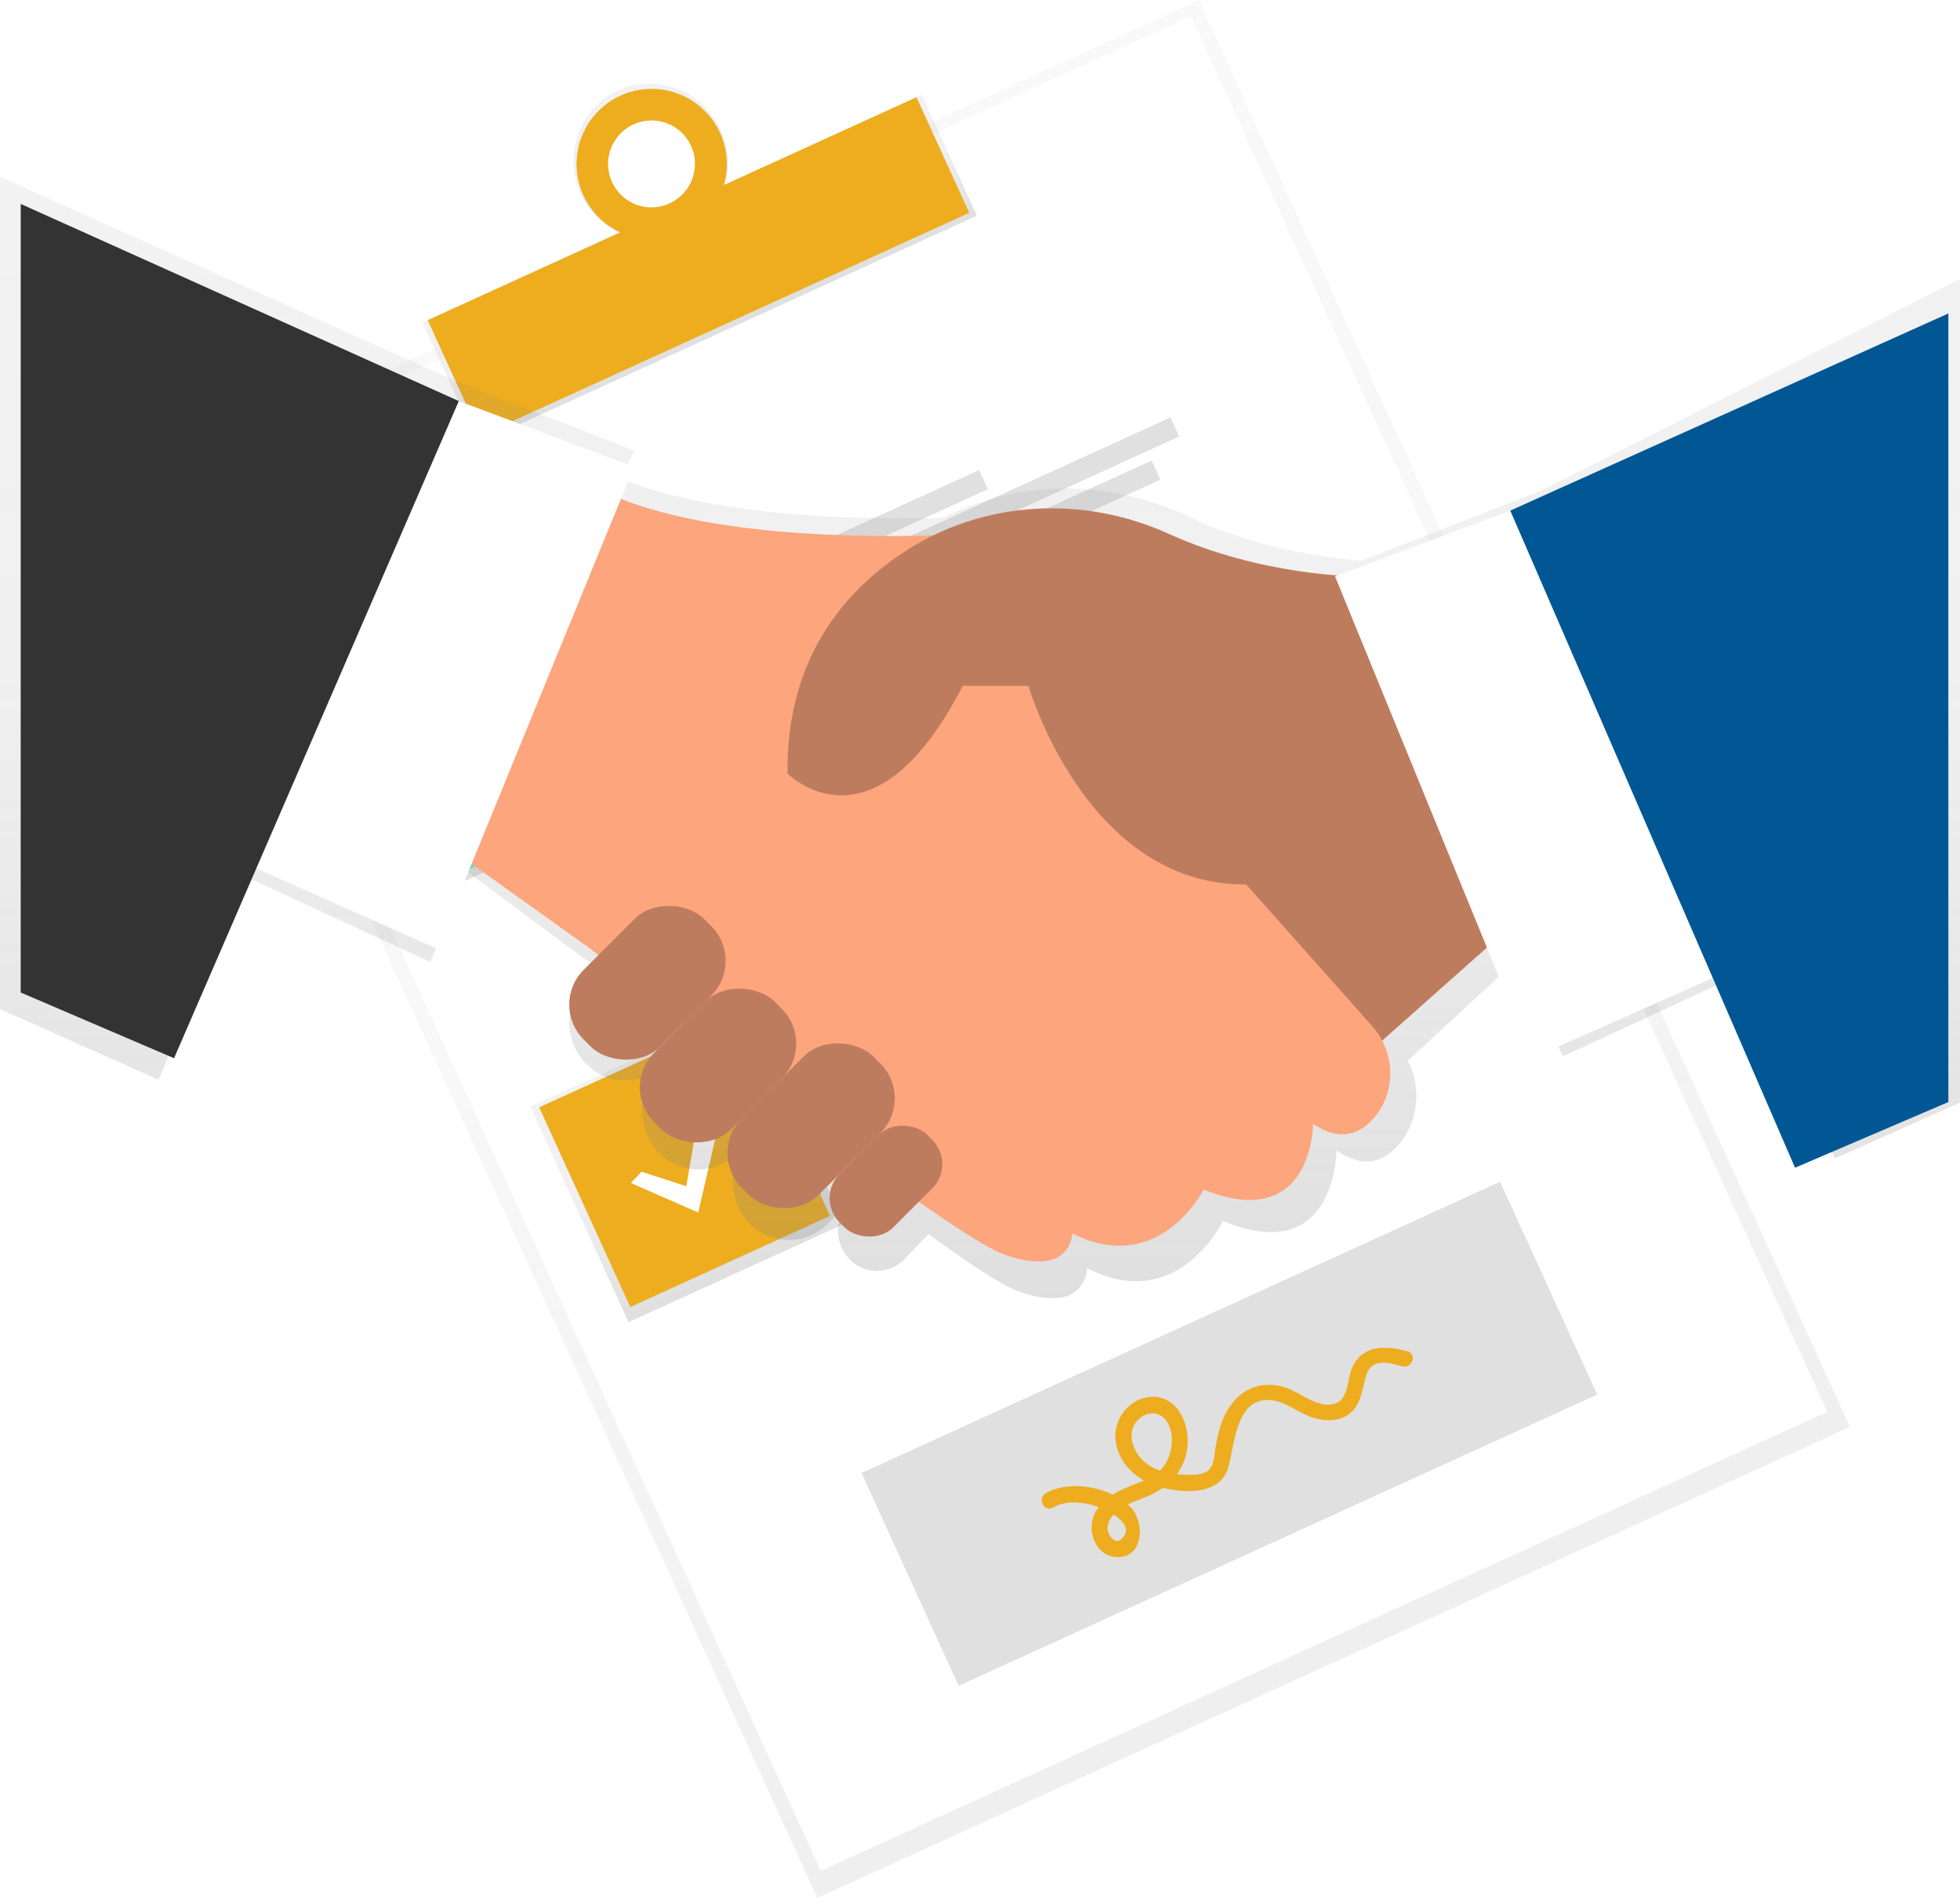 <svg xmlns="http://www.w3.org/2000/svg" xmlns:xlink="http://www.w3.org/1999/xlink" viewBox="0 0 766.99 742.73"><defs><style>.cls-1{opacity:0.5;}.cls-2{fill:url(#Sfumatura_senza_nome_7);}.cls-3{fill:#fff;}.cls-4{fill:url(#Sfumatura_senza_nome_7-2);}.cls-5{fill:url(#Sfumatura_senza_nome_7-3);}.cls-6{fill:#edad1f;}.cls-7{fill:url(#Sfumatura_senza_nome_7-4);}.cls-8{fill:url(#Sfumatura_senza_nome_7-5);}.cls-9{fill:#69f0ae;}.cls-10{fill:#e0e0e0;}.cls-11{fill:url(#Sfumatura_senza_nome_7-6);}.cls-12{fill:url(#Sfumatura_senza_nome_7-7);}.cls-13{fill:#be7c5e;}.cls-14{fill:#fda57d;}.cls-15{fill:#333;}.cls-16{fill:#005794;}</style><linearGradient id="Sfumatura_senza_nome_7" x1="755.08" y1="168.58" x2="755.08" y2="782.31" gradientTransform="matrix(1, 0, 0, -1, -360.55, 846.81)" gradientUnits="userSpaceOnUse"><stop offset="0" stop-color="gray" stop-opacity="0.25"/><stop offset="0.54" stop-color="gray" stop-opacity="0.12"/><stop offset="1" stop-color="gray" stop-opacity="0.1"/></linearGradient><linearGradient id="Sfumatura_senza_nome_7-2" x1="755.66" y1="741.62" x2="755.66" y2="793.64" gradientTransform="matrix(1, 0, 0, -1, -481.87, 872.92)" xlink:href="#Sfumatura_senza_nome_7"/><linearGradient id="Sfumatura_senza_nome_7-3" x1="755.66" y1="783.01" x2="755.66" y2="844.49" gradientTransform="matrix(0.91, -0.42, -0.42, -0.91, -95.15, 1117.3)" xlink:href="#Sfumatura_senza_nome_7"/><linearGradient id="Sfumatura_senza_nome_7-4" x1="605.33" y1="587.91" x2="605.33" y2="680.59" gradientTransform="matrix(1, 0, 0, -1, -412.95, 923.29)" xlink:href="#Sfumatura_senza_nome_7"/><linearGradient id="Sfumatura_senza_nome_7-5" x1="605.64" y1="404.24" x2="605.64" y2="496.92" gradientTransform="matrix(1, 0, 0, -1, -336.75, 906.59)" xlink:href="#Sfumatura_senza_nome_7"/><linearGradient id="Sfumatura_senza_nome_7-6" x1="605.33" y1="612.07" x2="605.33" y2="657.57" gradientTransform="matrix(0.91, -0.42, -0.42, -0.91, -95.14, 1117.3)" xlink:href="#Sfumatura_senza_nome_7"/><linearGradient id="Sfumatura_senza_nome_7-7" x1="540.61" y1="212.78" x2="540.61" y2="651.62" gradientTransform="matrix(1, 0, 0, -1, -157.12, 720.82)" xlink:href="#Sfumatura_senza_nome_7"/></defs><title>Risorsa 1</title><g id="Livello_2" data-name="Livello 2"><g id="Livello_1-2" data-name="Livello 1"><g class="cls-1"><rect class="cls-2" x="172.44" y="64.5" width="444.19" height="613.74" transform="translate(-118.54 197.23) rotate(-24.52)"/></g><rect class="cls-3" x="177.14" y="69.22" width="432.89" height="600.17" transform="translate(-117.77 196.65) rotate(-24.52)"/><rect class="cls-4" x="166.41" y="79.28" width="214.75" height="52.02" transform="translate(-19 123.12) rotate(-24.52)"/><path class="cls-5" d="M241.89,35.37c-15.08,6.88-21.6,25-14.55,40.42s25,22.39,40.06,15.51S289,66.32,282,50.87,257,28.49,241.89,35.37ZM262,79.47a17.74,17.74,0,1,1,8.22-23.71l.18.38A17.52,17.52,0,0,1,262,79.47Z"/><rect class="cls-6" x="168.21" y="79.42" width="210.23" height="49.73" transform="translate(-18.63 122.84) rotate(-24.52)"/><path class="cls-6" d="M242.82,37.43A29.39,29.39,0,1,0,281.76,52h0A29.41,29.41,0,0,0,242.82,37.43ZM262.06,79.6a17,17,0,1,1,8.38-22.47,17,17,0,0,1-8.38,22.47Z"/><rect class="cls-7" x="146.03" y="242.7" width="92.68" height="92.68" transform="translate(-102.61 105.9) rotate(-24.52)"/><rect class="cls-8" x="222.54" y="409.67" width="92.68" height="92.68" transform="translate(-165 152.72) rotate(-24.52)"/><rect class="cls-9" x="149.42" y="246.09" width="85.9" height="85.9" transform="translate(-102.6 105.9) rotate(-24.52)"/><rect class="cls-6" x="224.94" y="411.64" width="85.9" height="85.9" transform="translate(-164.5 152.17) rotate(-24.52)"/><rect class="cls-10" x="272.44" y="208.01" width="117.74" height="8.22" transform="translate(-58.15 156.63) rotate(-24.52)"/><rect class="cls-10" x="274.1" y="203.31" width="194.41" height="8.22" transform="translate(-52.6 172.8) rotate(-24.52)"/><rect class="cls-10" x="279.82" y="217.36" width="180.72" height="8.22" transform="translate(-58.53 173.6) rotate(-24.52)"/><rect class="cls-10" x="347.96" y="373.57" width="117.74" height="8.22" transform="translate(-120.05 202.9) rotate(-24.52)"/><rect class="cls-10" x="349.62" y="368.87" width="194.41" height="8.22" transform="translate(-114.49 219.07) rotate(-24.52)"/><rect class="cls-10" x="355.35" y="382.93" width="180.72" height="8.22" transform="translate(-120.43 219.88) rotate(-24.52)"/><polygon class="cls-11" points="172.51 292.47 192.63 299 199.25 260.27 209.05 262.95 198.03 310.83 167.68 297.53 172.51 292.47"/><polygon class="cls-3" points="175.07 291.95 192.57 297.63 198.33 263.95 206.84 266.28 197.26 307.92 170.87 296.36 175.07 291.95"/><polygon class="cls-3" points="251.06 458.54 268.56 464.22 274.32 430.54 282.83 432.87 273.25 474.51 246.86 462.95 251.06 458.54"/><rect class="cls-10" x="343.75" y="515.31" width="274.66" height="91.55" transform="translate(-189.47 250.25) rotate(-24.52)"/><path class="cls-6" d="M550.8,528.83c-9.61-2.74-19.44-2.22-22.49,8.76-1,3.71-1.16,9.45-5.13,11.36-5.84,2.81-12.88-2.81-18-5.1-9.44-4.26-19.14-1.36-24.61,7.6-2.77,4.54-4,9.77-4.9,14.94-.41,2.25-.46,5-1.41,7.14-1.81,4.05-7.48,3.68-11.2,3.53a23.6,23.6,0,0,1-2.48-.19,21.93,21.93,0,0,0,4.16-14c-.24-8.2-5.57-17.18-14.89-16.18-8.34.87-14.22,8.93-13.28,17.08.8,6.94,5.31,12.31,11.1,15.61-2.84,1.25-5.88,2.23-8.56,3.53a35.12,35.12,0,0,0-3.65,2c-8.12-3.92-18.79-4.66-26.1-.66-3.53,1.93-.95,7.68,2.6,5.73,5.57-3,11.7-2.28,17.52-.35l.48.18a15.56,15.56,0,0,0-1.51,2.34c-3.29,6.38,0,16.47,8,17.16,11.27,1,11.79-13.92,5.68-19.85-.26-.25-.52-.5-.8-.73,2.53-1.22,5.27-2.14,7.69-3.17a32.12,32.12,0,0,0,6-3.33l.43.11c8.61,2,22,2.56,25.13-7.87,2.66-9,2.91-28.26,17.21-26.48,5.83.72,10.61,5.2,16.16,6.82,5,1.48,10.71,1.54,14.79-2.12,3.36-3,4.11-7.47,5.15-11.63.52-2.15,1-4.71,2.79-6.25,3.17-2.76,8.39-1.13,11.92-.13C552.47,535.84,554.7,529.94,550.8,528.83ZM439,602.15c-1.9,1.88-3.91.39-4.92-1.58-1.23-2.39-.7-4.75.87-6.86a10.91,10.91,0,0,1,.82-1c3.75,2.42,6.82,5.9,3.27,9.42Zm6.66-46.81c3.9-3.62,9.33-2.82,11.66,2.15s1.3,12-2,16.38a13.8,13.8,0,0,1-1.43,1.62,18.3,18.3,0,0,1-6.18-3.53c-4.61-4.16-7.22-11.85-2.06-16.64Z"/><path class="cls-12" d="M602.77,192.15l-70,27.27c-13.15-1-40.84-4.55-68.31-17.51-30.59-14.42-65.63-14.38-95.34.72C300.69,204.27,263,195.5,242.9,187.2l5.31-10.89-70.92-27.65L0,69.2V394.88l62.05,27.64,33.28-79.84,73.09,33.8,14-35.65,48,35.61,3.27,2.75-4.5,4.67a23.44,23.44,0,0,0,0,32.25h0a21.36,21.36,0,0,0,30.19.84q.42-.4.84-.84l-2.47,2.6a23.46,23.46,0,0,0,0,32.25h0a21.36,21.36,0,0,0,30.19.84q.44-.41.84-.84L303,436.18h0l-9.76,10.14a23.44,23.44,0,0,0,0,32.25h0a21.35,21.35,0,0,0,30.19.84c.28-.27.56-.55.83-.84l14-14.58h0l-5.91,6.13a16.4,16.4,0,0,0,0,22.54,14.93,14.93,0,0,0,21.09.58l.58-.58,9.36-9.73c16.08,11.75,29.09,20.32,35.46,22.54,26.55,9.2,26.55-9.23,26.55-9.23,35.45,18.42,53.18-18.43,53.18-18.43C523,496.24,523,450.16,523,450.16c11.07,7.68,19.06,4.16,24.65-2.6,7.6-9.17,8.52-22.11,3.31-32.49l42.36-39.15,18.32,37.46,73.09-33.8L718,453.36l49-21.88V109.21Z"/><polygon class="cls-13" points="591 362.69 513.85 431.26 453.85 319.82 591 285.53 591 362.69"/><path class="cls-14" d="M222.39,182.66S247.16,217,393.84,208.38L479.56,337,537,401.59c9,10.16,9.53,25.56.67,35.86-5.38,6.25-13.12,9.53-23.83,2.38,0,0,0,42.86-42.86,25.72,0,0-17.14,34.28-51.43,17.14,0,0,0,17.14-25.71,8.57S231,371.26,231,371.26L171,328.4Z"/><path class="cls-13" d="M531,225.53s-37,0-73.67-16.63c-33.3-15.11-72.09-13.18-102.82,6.65-25.05,16.16-46.75,42.92-46.35,87.13,0,0,33.34,34.28,68.58-34.29h25.71s24.76,85.72,94.3,77.14,85.73-17.15,85.73-17.15Z"/><rect class="cls-13" x="247.64" y="395.76" width="66.68" height="42.43" rx="19.25" transform="translate(-212.55 320.81) rotate(-45)"/><rect class="cls-13" x="220.01" y="363.38" width="66.68" height="42.43" rx="19.25" transform="translate(-197.74 291.79) rotate(-45)"/><rect class="cls-13" x="281.04" y="419.32" width="72.73" height="42.43" rx="19.25" transform="translate(-218.54 353.47) rotate(-45)"/><rect class="cls-13" x="322.45" y="447.4" width="48.49" height="29.63" rx="13.44" transform="translate(-225.29 380.53) rotate(-45)"/><polygon class="cls-3" points="676.72 379.83 599.57 414.12 522.42 225.53 591 199.82 676.72 379.83"/><polygon class="cls-3" points="93.82 336.97 170.97 371.26 248.12 182.67 179.54 156.95 93.82 336.97"/><polygon class="cls-15" points="8.1 79.8 179.54 156.95 68.11 414.12 8.1 388.4 8.1 79.8"/><polygon class="cls-16" points="762.44 122.66 591 199.82 702.44 456.97 762.44 431.26 762.44 122.66"/></g></g></svg>